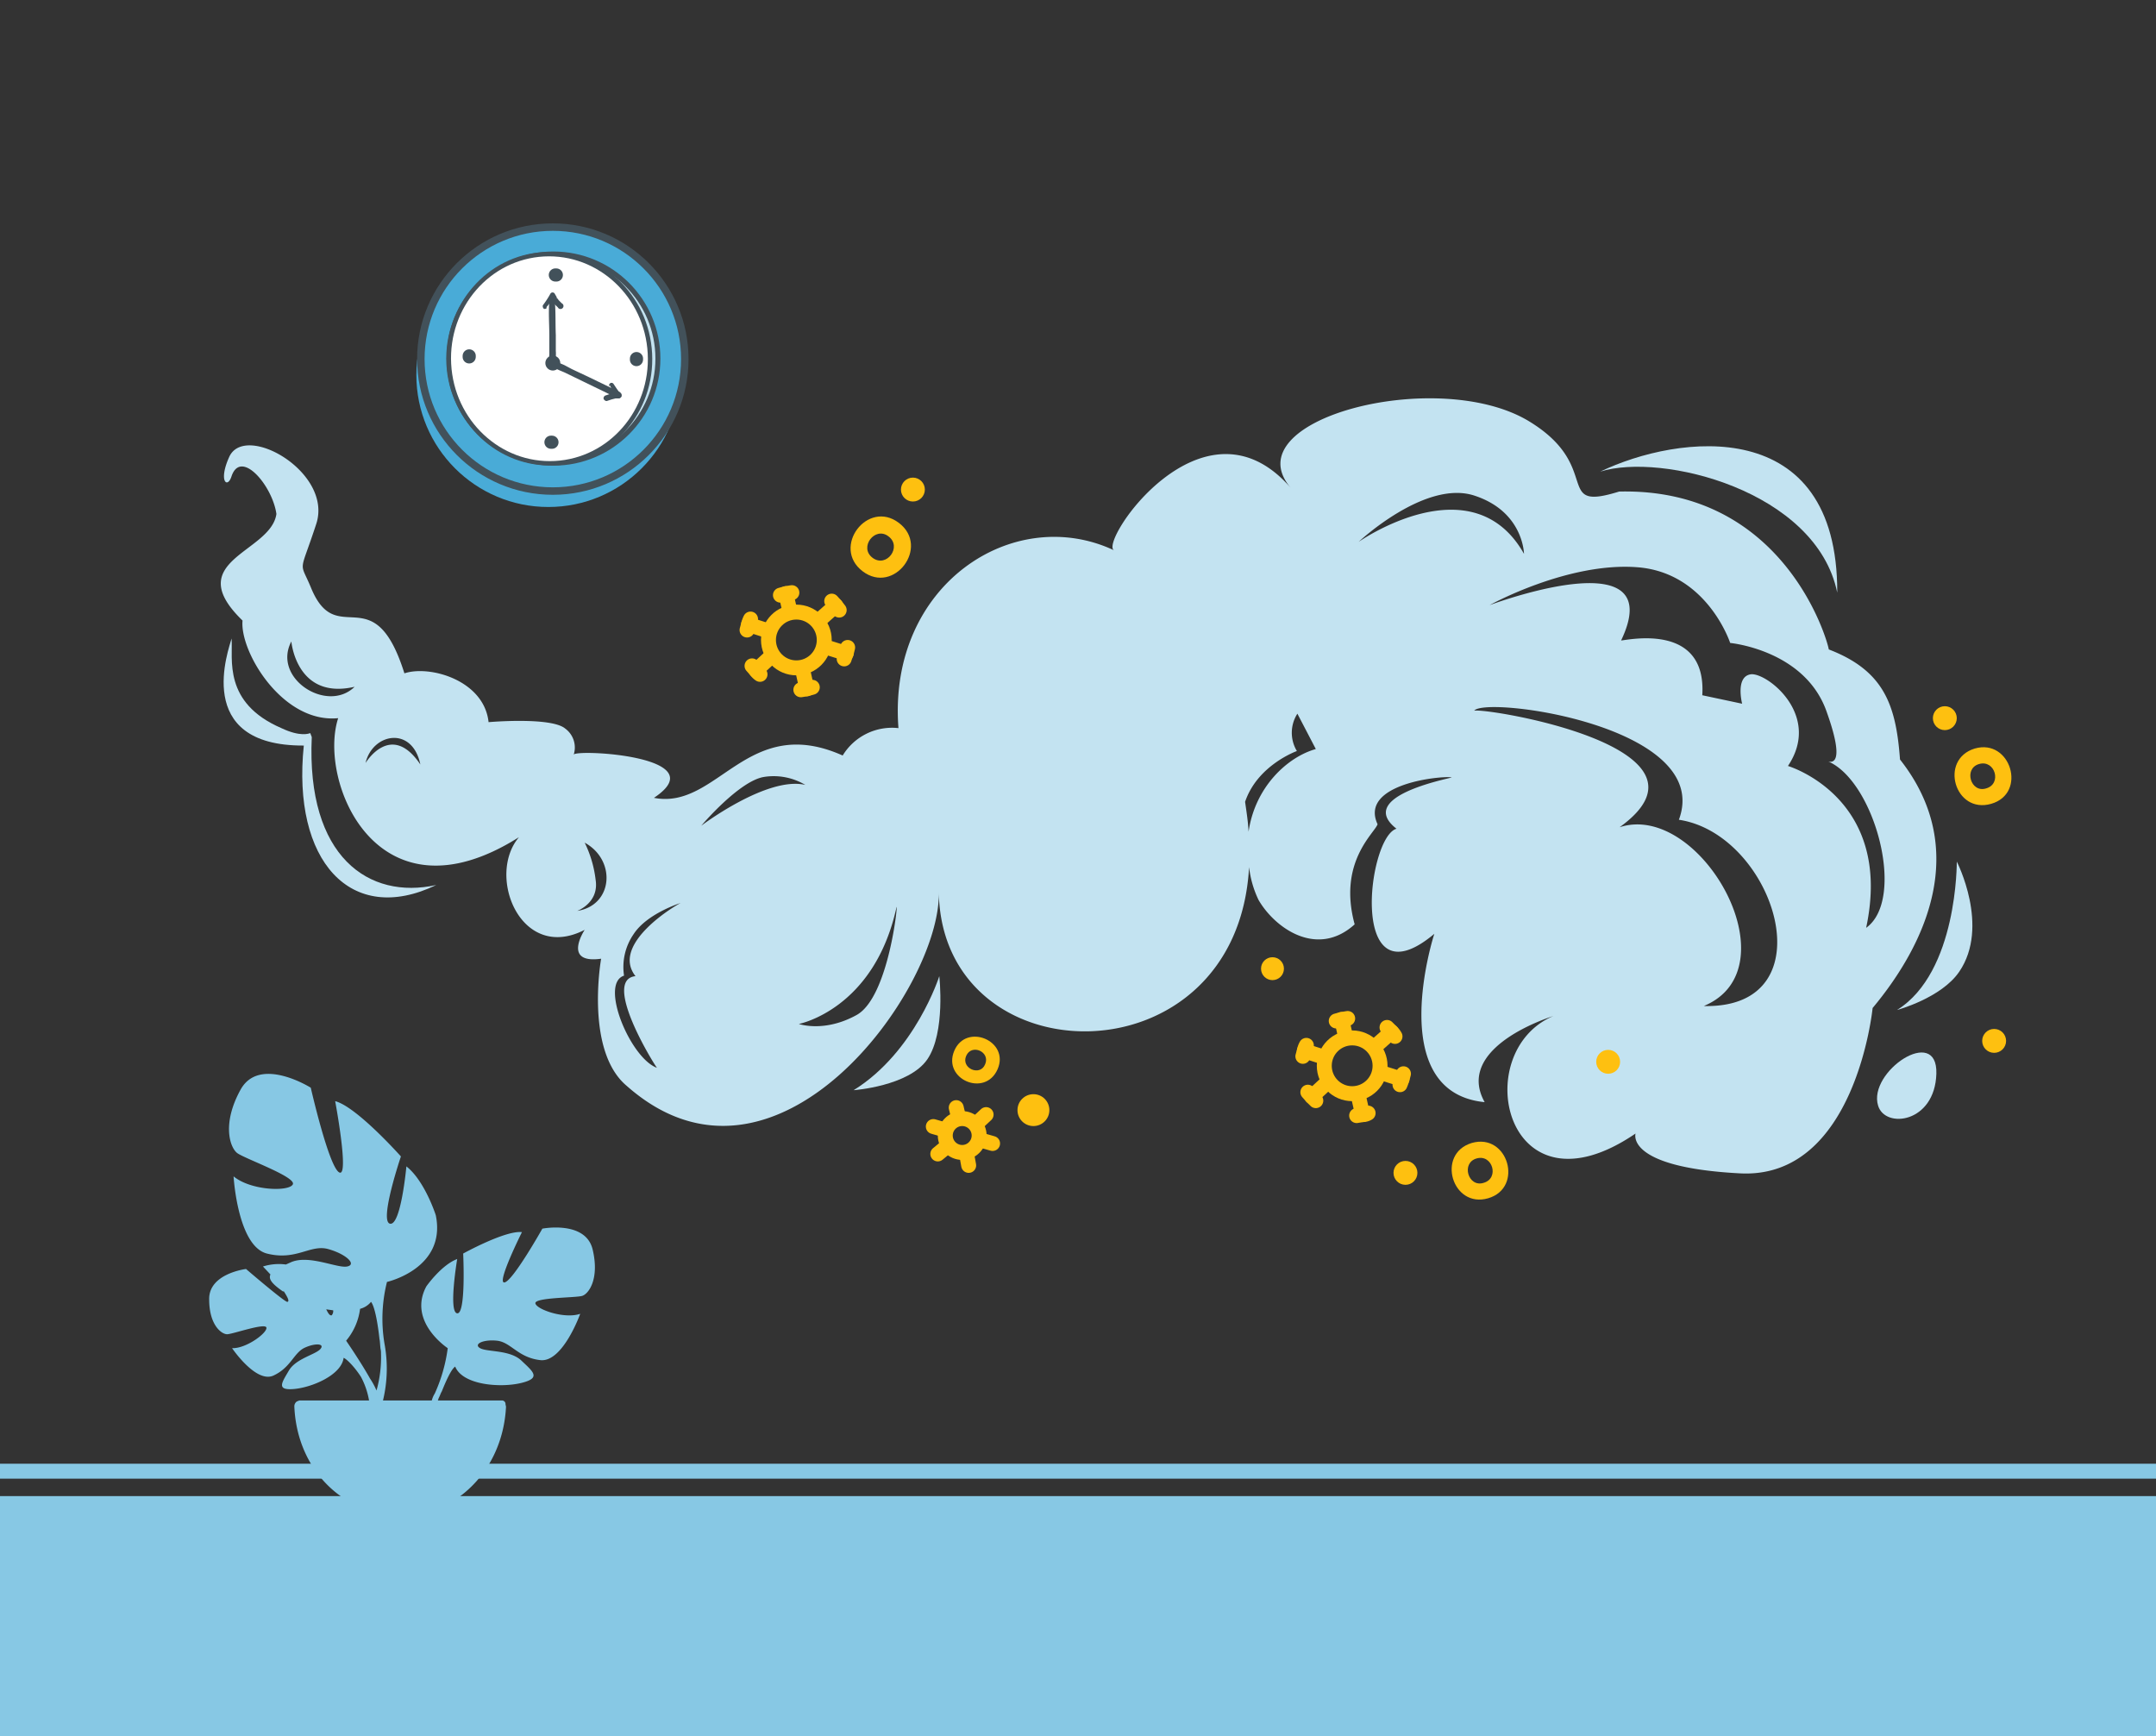 <svg xmlns="http://www.w3.org/2000/svg" viewBox="0 0 432.9 348.6"><rect x="0" y="0" width="432.9" height="348.6" fill="#333333" stroke="none"/><defs><style>.cls-1{fill:#87c8e4;}.cls-2,.cls-3,.cls-6{fill:#c3e3f1;}.cls-2{stroke:#87c8e4;}.cls-2,.cls-5,.cls-6,.cls-7{stroke-miterlimit:10;}.cls-11,.cls-12,.cls-2{stroke-width:3px;}.cls-4,.cls-5{fill:#49abd7;}.cls-5,.cls-6,.cls-7,.cls-8{stroke:#42515a;}.cls-5{stroke-width:1.5px;}.cls-7{fill:#fff;stroke-width:0.88px;}.cls-11,.cls-12,.cls-8{fill:none;}.cls-12,.cls-8{stroke-linecap:round;stroke-linejoin:round;}.cls-8{stroke-width:2.64px;stroke-dasharray:0.2 26.36;}.cls-9{fill:#42515a;}.cls-10{fill:#fec010;}.cls-11,.cls-12{stroke:#fec010;}.cls-11{stroke-miterlimit:22.93;}</style></defs><g id="Layer_2" data-name="Layer 2"><rect class="cls-1" y="300.4" width="432.9" height="48.26"/><line class="cls-2" y1="295.4" x2="432.9" y2="295.4"/></g><g id="Layer_1" data-name="Layer 1"><path class="cls-3" d="M61,149.7c-2.4,23.1,9.4,36.3,26.6,28-13.5,3-26.1-5.6-25-29.7l-.3-.8c-.3.1-2,.8-5.8-1-11.8-5.1-9.7-13.9-10-18C46,130.2,38.5,149.8,61,149.7Z"/><path class="cls-3" d="M381.5,152.5c-.8-10.8-3.1-17.8-14.3-22.1-.3-2-9.1-32.5-42.1-31.7-13.5,4.2-2.9-5.1-18.4-14.3-18.5-10.8-59.3-.1-47.5,13.6-17.6-20.3-38.7,11-35.5,12.5-20.2-9.5-45.5,6.9-43.3,35.7a11.6,11.6,0,0,0-11.2,5.5c-19.2-8.6-25.1,11-37.9,8.5,12.5-8.3-15.2-9.8-16.1-8.7a4.7,4.7,0,0,0-1.7-5.2c-2.8-2.4-15.4-1.3-15.4-1.3-.9-8.4-11.8-11.5-16.9-9.8-6.2-19.7-13.6-4.4-18.8-17.3-2.3-5.5-2.3-2.3,1.1-12.7S49.1,84.7,46,91.8c-2.2,4.9-.3,6.4.5,3.8,1.9-5.5,8.2,1.9,9,7.6-1.1,7.8-19.3,9.3-6.8,21.4-.6,6.2,8,20.7,19.2,19.6-4.1,12.7,7.8,41.9,36.3,23.9-6.6,7.8.4,25.2,13.2,18.6,0,0-4.6,6.9,3.3,5.8,0,0-3.3,18.4,5.1,25.5,30,26.6,63.1-19.5,62.7-38.8.7,37.6,59.9,38.4,62.3-5.1a20.6,20.6,0,0,0,1.9,6.6c3.3,5.7,11.8,11.7,19.3,4.9-3.4-12.5,4-18.3,4.6-20.1-3.8-8.2,13.1-9.8,14.9-9.4-1.3.4-19.3,3.9-11.1,10.3-5.9,1.7-9.7,35.6,7.6,21.1,0-.1-10.3,31.8,10.1,33.8-4.9-8.8,6.3-14.8,13.8-17.3-17.2,7.3-9.6,41.4,16.5,23.6,0,0-2.2,6.8,21,8S376,202.4,376,202.4C386.6,189.7,395.7,170.5,381.5,152.5ZM71.2,137.9c-5.5,5.4-16.6-1.7-12.7-9.1C58.5,128.8,59.5,140.6,71.2,137.9Zm13.2,15.6c-5.9-8.8-11-.3-11-.3C74.8,147.2,82.8,145.7,84.4,153.5Zm31.5,29.4s4.4-1.6,3.7-6.2a23,23,0,0,0-2.2-7.5C123.8,172.7,123.1,181.8,115.9,182.9Zm20.8-1.6c-.4.1-14.3,8.1-9.1,14.7-6.7.7,3.4,17.2,4.3,18.4-5.3-1.9-11.6-16.9-6.6-18.5a11.6,11.6,0,0,1,1.9-8.3C129.9,183.4,136.7,181.3,136.7,181.3Zm25-23.7c-7.7-1.8-20.9,8.2-20.9,8.2s7.6-9,12.6-9.8A12.4,12.4,0,0,1,161.7,157.6ZM172,203.8c-6.5,3.6-11.6,1.8-11.6,1.8s15.1-2.9,19.6-23.4C180.4,180.6,178.5,200.2,172,203.8Zm92.2-53.4C258.5,152,252,158,250.7,167c-.1-2-.4-3.9-.7-6,2.5-7.4,10.4-10.2,10.4-10.2a7.1,7.1,0,0,1,.1-7.5Zm31.8-7.7c2.3-3,48.1,3.1,41.1,21.9,19.3,2.9,30.3,38,5,37.4,18.3-7.6-.7-41.2-16.9-35.9C347.4,150.1,298.5,142.1,296,142.7Zm10-31.5c-10.4-18.4-33.2-2.4-33.2-2.4s13.3-12.5,23.2-9.3S306,111.2,306,111.2Zm68.7,75.1c5.6-26.2-15.7-32.5-15.7-32.5,6.9-10.3-4.4-18.9-7.5-18.4s-1.7,5.9-1.7,5.9l-8-1.7c.9-14.6-14.8-11.1-16.3-11,9.5-19.9-23.4-8.2-26.4-7.1,0,0,15.7-8.7,29.7-7.6s18.6,15.2,18.6,15.2,15.1,1.4,19.4,13.9c3.5,9.8,1.4,10.2.3,9.9C376.4,156.9,382.8,180.5,374.7,186.3Z"/><path class="cls-3" d="M388.8,215.6c.3-9.9-13.8-.4-11.7,6.4C378.5,226.7,388.5,225.5,388.8,215.6Z"/><path class="cls-3" d="M368.9,119c-4.2-20.5-35.3-28.2-47.6-24.3C336.9,87.2,369,83,368.9,119Z"/><path class="cls-3" d="M171.4,218.9s11.1-.8,14.8-6.2,2.4-16.7,2.4-16.7S183.8,211.2,171.4,218.9Z"/><path class="cls-3" d="M380.9,202.8s8.9-2.4,12.5-7.7c6.2-9.1-.5-22.1-.5-22.1S393.1,195.2,380.9,202.8Z"/><circle class="cls-4" cx="110.1" cy="75.3" r="26.5"/><circle class="cls-5" cx="111" cy="72.1" r="26.5"/><circle class="cls-6" cx="111.1" cy="72" r="21"/><ellipse class="cls-7" cx="110.3" cy="72.1" rx="20.2" ry="21" transform="translate(-3.6 5.8) rotate(-3)"/><circle class="cls-8" cx="111" cy="72" r="16.8"/><circle class="cls-9" cx="111" cy="72.9" r="1.5"/><path class="cls-9" d="M124.6,78.8l-6.4-3.1-3.4-1.6-1.5-.8-.7-.3-.5-.2c-.7-.5-.4-1.5-.5-2.3V67.3c-.1-2.3,0-4.6-.2-6.9-.1-.7-1.1-.7-1.1,0-.2,2.4,0,4.8,0,7.1v3.7a2.9,2.9,0,0,0,.6,2.2c.5.7,1.9,1.1,2.7,1.5l3.5,1.7,6.8,3.3c.7.3,1.3-.7.6-1.1Z"/><path class="cls-1" d="M42,260.9c0,5.2,2.5,7,3.6,7s7.8-2.4,7.9-1.3-4.1,4.2-6.9,4.1c0,0,4.8,7.1,8.3,5.5s4.1-4.6,6.3-5.6,4.1-.8,3.1.3-4.9,1.9-6.3,4.3-2.6,4,1,3.7,9.6-2.8,10-6.3v-.4a.6.6,0,0,1-.1.4c.7.2,2.4,2,3.6,3.9a15.7,15.7,0,0,1,1.6,4.7H60.1l-.5.2a1.2,1.2,0,0,0-.5,1c.4,9.5,5.7,17,13.2,20.2l.4.2H88.4c7.4-3.4,12.7-10.8,13.2-20.3,0-.2-.1-.4-.1-.6a.7.7,0,0,0-.7-.7H87.9c.1-.1.1-.3.2-.5h0c.3-.6.4-1,.6-1.3.8-2,1.9-4.5,2.7-5h0c1.5,3.7,9,4.3,13.2,3.3s2.4-2.3.1-4.5-6.9-1.7-8.3-2.5.6-1.8,3.4-1.5,4.2,3.4,8.7,3.9,8-9.3,8-9.3c-3.2,1.1-8.8-.9-9-2.1s8.1-1.1,9.4-1.5,3.5-3.4,2.1-9.3-10.1-4.2-10.1-4.2-5.9,10.5-7.6,10.8,3.5-10.1,3.5-10.1c-3.3-.4-11.8,4.3-11.8,4.3s.6,12.2-1.2,12,0-10.9,0-10.9c-3.2,1.2-6.2,5.5-6.2,5.5-3.8,7.1,4.3,12.4,4.3,12.4h0a32.1,32.1,0,0,1-2.6,9.1,4.9,4.9,0,0,0-.6,1.4H76.9a27.3,27.3,0,0,0,.3-11.4,30.4,30.4,0,0,1,.5-12.4s12-2.7,9.8-13.4c0,0-2.2-6.9-5.9-9.8,0,0-1.1,12-3.3,11.5s2.2-13.5,2.2-13.5-8.9-10-13.2-11.1c0,0,2.9,15.5.8,14.3s-5.7-17-5.7-17-10.3-6.5-14.1.4-2.1,11.6-.7,12.7,11.9,4.8,11.2,6.3-8.4,1.3-11.9-1.6c0,0,.8,14,6.7,15.5s8.7-1.9,12.3-.9,5.8,3.1,3.8,3.5-7.8-2.5-11.4-.8l-.9.4a10.6,10.6,0,0,0-4.6.4l1.5,1.6c-.4.9.2,1.8,2.5,3.4H57c.7,1.1,1.2,2,.7,2.1s-8.3-6.6-8.3-6.6S41.9,255.7,42,260.9Zm49.4,13.5-.2-.5ZM74.8,261l-.3.4Zm-9.3,1.9,1.4.2a1.3,1.3,0,0,1-.3,1C66.2,264.2,65.9,263.7,65.5,262.9Zm4,6.3a12.4,12.4,0,0,0,2.8-6.4,4.2,4.2,0,0,0,2.2-1.4h0c.8,1,1.4,4.7,1.7,7.5.1.4.1,1,.2,1.9a3.4,3.4,0,0,1,.1.9,24.8,24.8,0,0,1-.9,7.5,14.7,14.7,0,0,0-1.3-2.4C72.4,273.4,69.5,269.2,69.5,269.2Z"/><circle class="cls-10" cx="255.5" cy="194.5" r="2.3"/><path class="cls-10" d="M173.2,114.7c6.3,4.8,13.6-4.9,7.3-9.7S166.9,109.9,173.2,114.7Zm5.2-7c2.8,2.1-.4,6.4-3.2,4.3S175.7,105.6,178.4,107.7Z"/><circle class="cls-10" cx="400.4" cy="209" r="2.4"/><circle class="cls-10" cx="282.2" cy="235.5" r="2.4"/><circle class="cls-10" cx="322.9" cy="213.2" r="2.4"/><circle class="cls-10" cx="390.5" cy="144.2" r="2.4"/><circle class="cls-11" cx="159.9" cy="128.5" r="5.6"/><path class="cls-12" d="M156.7,119.5l1.1-.3,1.2-.2"/><line class="cls-12" x1="158.6" y1="122.7" x2="157.8" y2="119.2"/><path class="cls-12" d="M150,126.5l.3-1.1a4.9,4.9,0,0,1,.4-1.1"/><line class="cls-12" x1="153.7" y1="126.5" x2="150.3" y2="125.4"/><path class="cls-12" d="M152.6,135.4a3,3,0,0,1-.8-.8l-.8-.9"/><line class="cls-12" x1="154.4" y1="132.2" x2="151.8" y2="134.6"/><path class="cls-12" d="M163.1,138l-1.1.3-1.2.2"/><line class="cls-12" x1="161.2" y1="134.7" x2="162" y2="138.3"/><path class="cls-12" d="M170.2,130l-.3,1.2c-.1.3-.3.7-.4,1.1"/><line class="cls-12" x1="166.4" y1="130.1" x2="169.9" y2="131.2"/><path class="cls-12" d="M167,120.7l.8.9.7.9"/><line class="cls-12" x1="165.1" y1="124" x2="167.8" y2="121.6"/><path class="cls-10" d="M191.6,211c-2.4,5.7,6.2,9.4,8.7,3.7S194,205.3,191.6,211Zm6.2,2.7c-1,2.5-4.9.8-3.8-1.7S198.9,211.2,197.8,213.7Z"/><circle class="cls-10" cx="183.3" cy="98.3" r="2.4"/><circle class="cls-11" cx="193.2" cy="228" r="3.4"/><line class="cls-12" x1="192.5" y1="224.5" x2="192" y2="222.4"/><line class="cls-12" x1="189.5" y1="226.8" x2="187.4" y2="226.2"/><line class="cls-12" x1="190" y1="230.3" x2="188.3" y2="231.7"/><line class="cls-12" x1="194.1" y1="231.8" x2="194.5" y2="234"/><line class="cls-12" x1="197.2" y1="229" x2="199.3" y2="229.6"/><line class="cls-12" x1="196.4" y1="225.3" x2="198" y2="223.8"/><path class="cls-10" d="M396.5,150.3c-7.2,2.2-4,13.2,3.3,11.1S403.7,148.2,396.5,150.3Zm2.3,8c-3.1,1-4.6-4-1.4-4.9S402,157.4,398.8,158.3Z"/><path class="cls-10" d="M295.5,229.5c-7.2,2.2-3.9,13.2,3.3,11.1S302.8,227.4,295.5,229.5Zm2.4,8c-3.1,1-4.6-4-1.4-4.9S301.1,236.6,297.9,237.5Z"/><circle class="cls-10" cx="207.5" cy="222.9" r="3.2"/><circle class="cls-11" cx="271.5" cy="214" r="5.6"/><path class="cls-12" d="M268.3,205l1.1-.3,1.2-.2"/><line class="cls-12" x1="270.2" y1="208.3" x2="269.4" y2="204.7"/><path class="cls-12" d="M261.6,212.1l.3-1.1a3.6,3.6,0,0,1,.4-1.1"/><line class="cls-12" x1="265.3" y1="212.1" x2="261.9" y2="211"/><path class="cls-12" d="M264.2,221l-.8-.8-.8-.9"/><line class="cls-12" x1="266" y1="217.8" x2="263.4" y2="220.2"/><path class="cls-12" d="M274.7,223.5a2,2,0,0,1-1.1.3l-1.2.2"/><line class="cls-12" x1="272.8" y1="220.3" x2="273.6" y2="223.8"/><path class="cls-12" d="M281.8,215.6l-.3,1.1c-.1.4-.3.8-.4,1.1"/><line class="cls-12" x1="278" y1="215.6" x2="281.5" y2="216.7"/><path class="cls-12" d="M278.5,206.3l.9.9a3.5,3.5,0,0,1,.7.9"/><line class="cls-12" x1="276.7" y1="209.6" x2="279.4" y2="207.2"/><path class="cls-9" d="M109.7,61.7a11.9,11.9,0,0,0,1.6-2.3h-1a6.6,6.6,0,0,0,1.7,2.3.6.6,0,1,0,.8-.8l-.6-.6-.3-.4h-.1v-.2l-.4-.7a.5.5,0,0,0-.9,0,18.2,18.2,0,0,1-1.5,2.3.7.7,0,0,0,.2.7.5.5,0,0,0,.6-.2Z"/><path class="cls-9" d="M122.4,77.3a17.6,17.6,0,0,0,1.4,2.3l.5-.8-1.8.3-.9.3a.6.6,0,0,0-.4.7c.1.2.4.5.7.4l.9-.3.8-.2h.7a.7.7,0,0,0,.5-.4c0-.2,0-.4-.2-.5h-.1l-.2-.4-.5-.7-.6-.9a.5.5,0,0,0-.6-.2c-.3.2-.4.4-.2.7Z"/></g></svg>